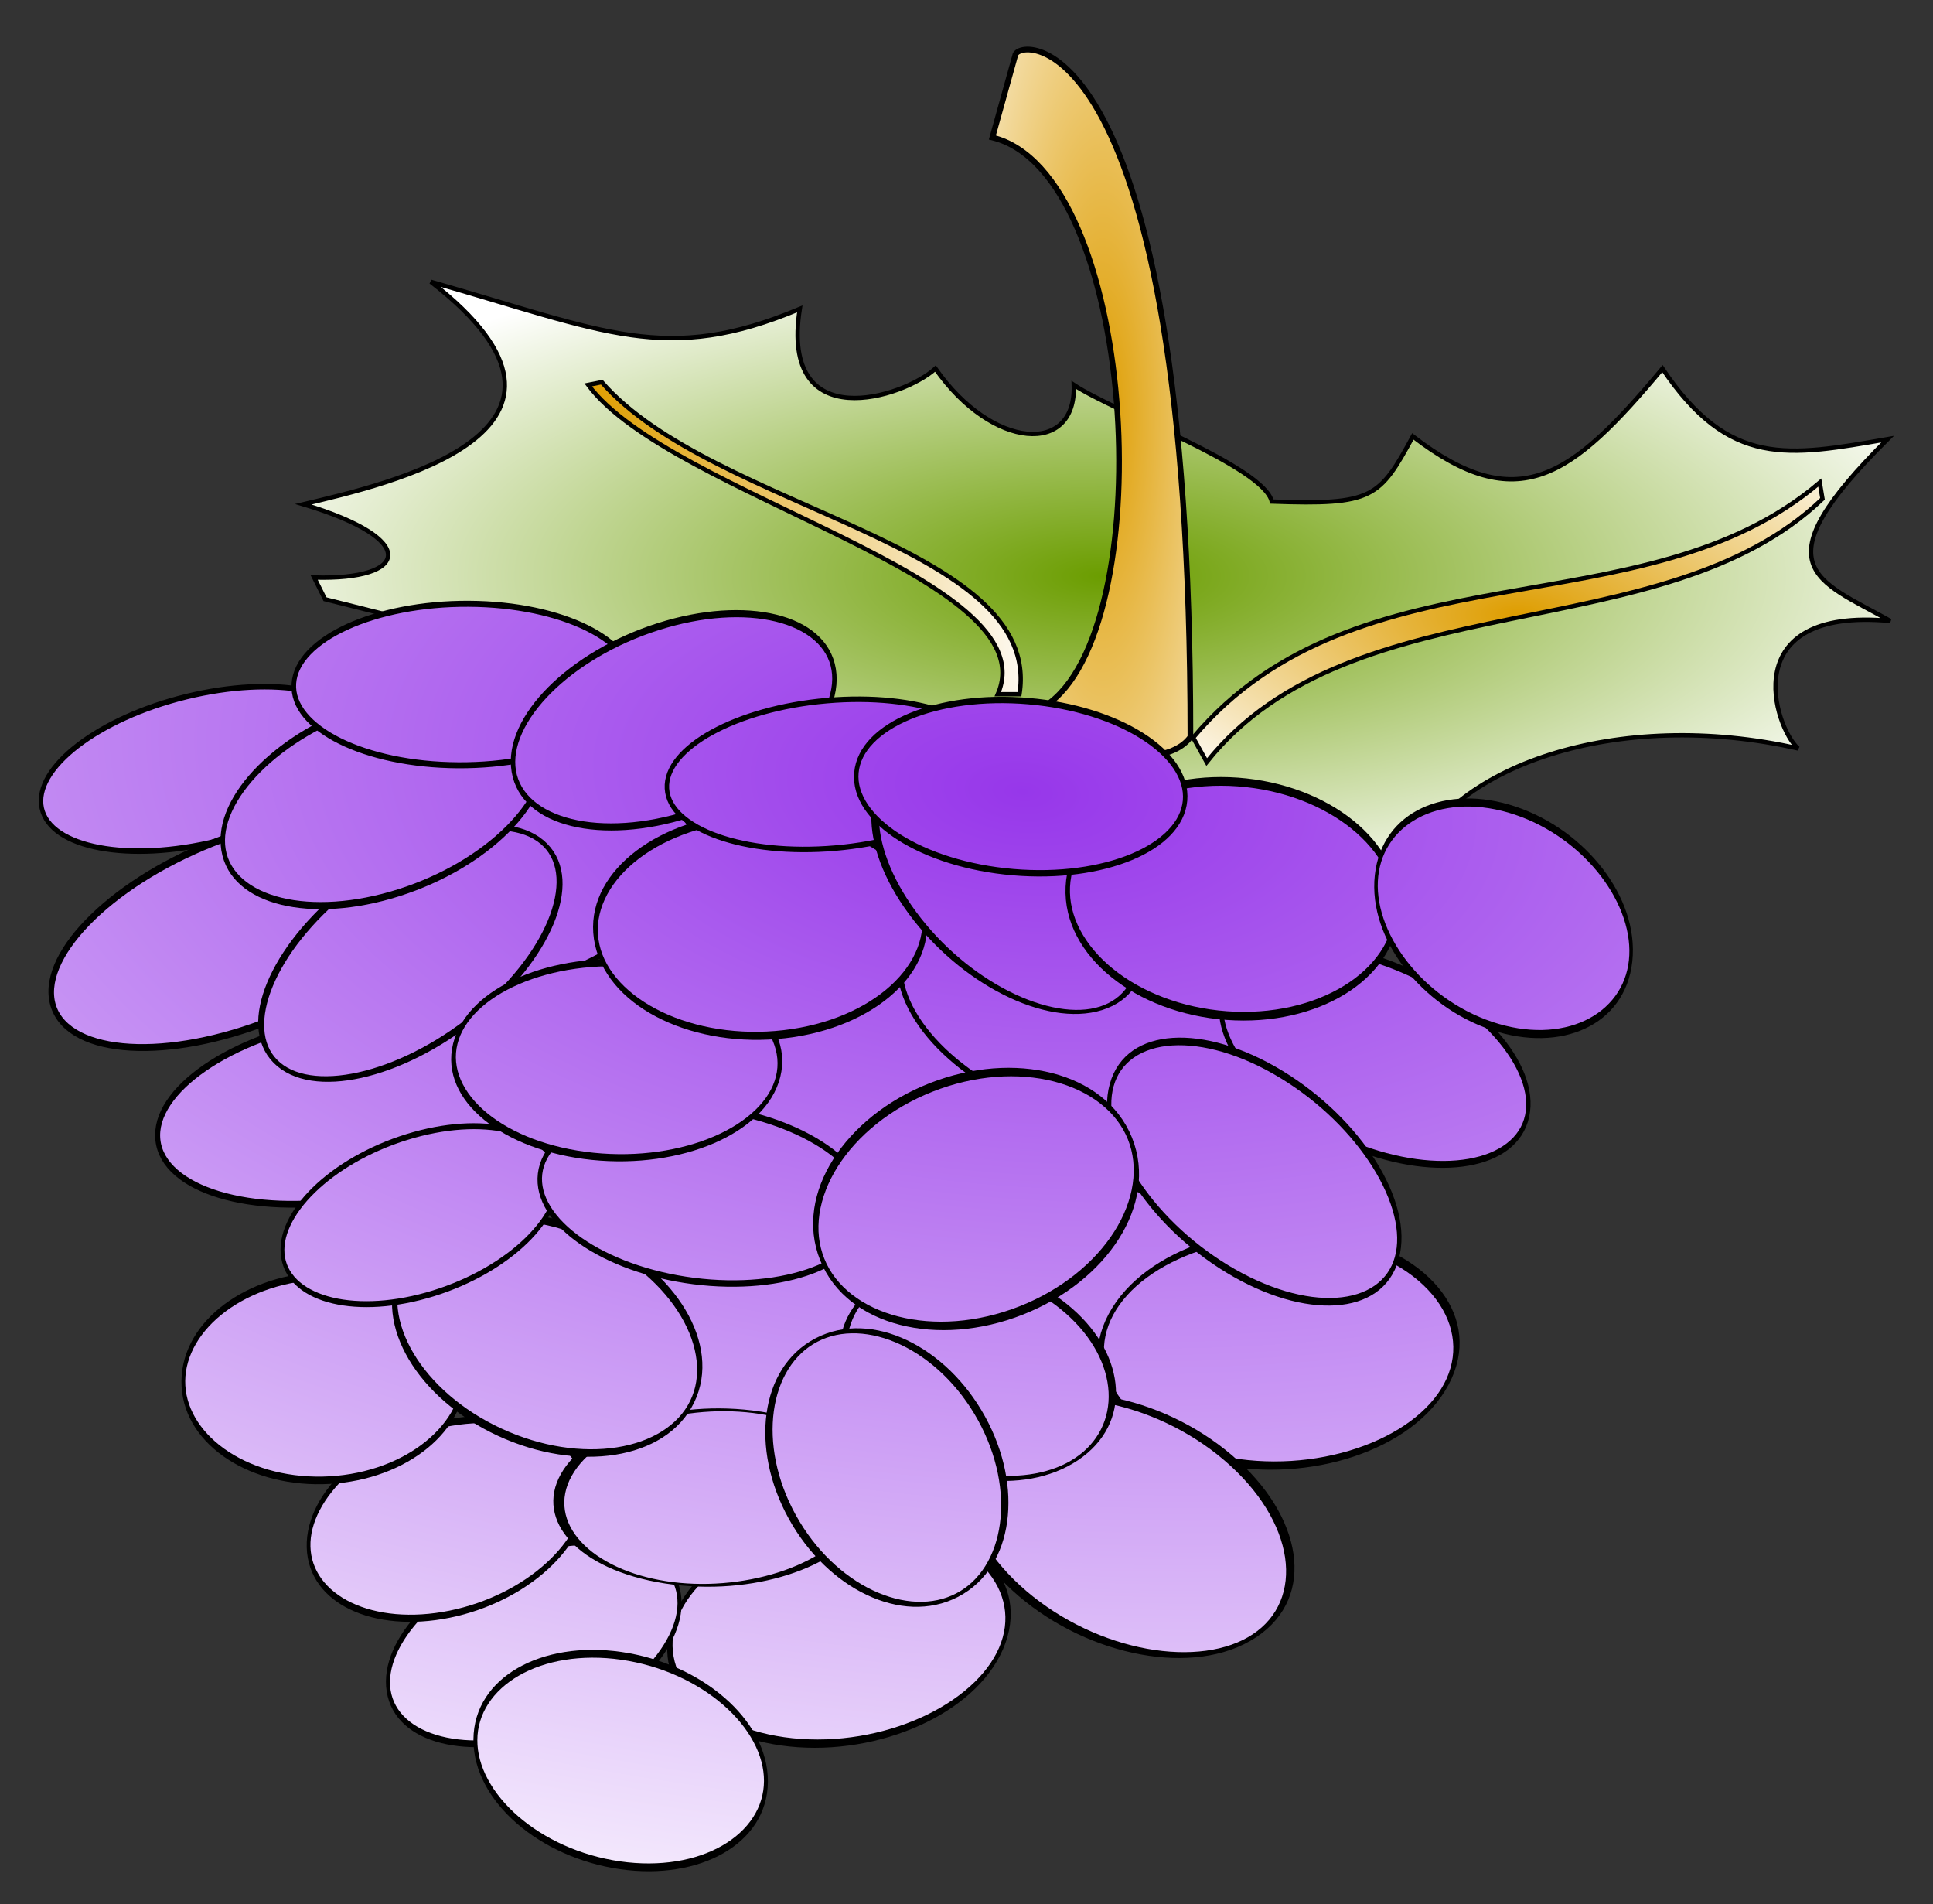 <?xml version="1.0" encoding="UTF-8" standalone="no"?>
<!DOCTYPE svg PUBLIC "-//W3C//DTD SVG 1.0//EN"
"http://www.w3.org/TR/2001/REC-SVG-20010904/DTD/svg10.dtd">
<!-- Created with Sodipodi ("http://www.sodipodi.com/") --><svg height="438.613" id="svg559" version="1.0" width="445.35" x="0" xmlns="http://www.w3.org/2000/svg" xmlns:xlink="http://www.w3.org/1999/xlink" y="0">
  <rect width="100%" height="100%" fill="#333333" stroke="none"/>
  <defs id="defs561">
    <linearGradient id="linearGradient695">
      <stop id="stop696" offset="0" style="stop-color:#de9d00;stop-opacity:1;"/>
      <stop id="stop697" offset="1" style="stop-color:#ffffff;stop-opacity:1;"/>
    </linearGradient>
    <linearGradient id="linearGradient692">
      <stop id="stop693" offset="0" style="stop-color:#9737ea;stop-opacity:1;"/>
      <stop id="stop694" offset="1" style="stop-color:#ffffff;stop-opacity:1;"/>
    </linearGradient>
    <linearGradient id="linearGradient652">
      <stop id="stop653" offset="0" style="stop-color:#de9d00;stop-opacity:1;"/>
      <stop id="stop654" offset="1" style="stop-color:#ffffff;stop-opacity:1;"/>
    </linearGradient>
    <linearGradient id="linearGradient645">
      <stop id="stop646" offset="0" style="stop-color:#6b9d00;stop-opacity:1;"/>
      <stop id="stop647" offset="1" style="stop-color:#ffffff;stop-opacity:1;"/>
    </linearGradient>
    <linearGradient id="linearGradient648" x1="2.15368345e-8" x2="1" xlink:href="#linearGradient652" y1="1.06569274e-7" y2="1.06569274e-7"/>
    <radialGradient cx="0.504" cy="0.5" fx="0.504" fy="0.5" id="radialGradient649" r="0.583" xlink:href="#linearGradient645"/>
    <linearGradient id="linearGradient650" xlink:href="#linearGradient645"/>
    <radialGradient cx="0.516" cy="0.473" fx="0.516" fy="0.473" id="radialGradient651" r="0.786" xlink:href="#linearGradient652"/>
    <radialGradient cx="0.557" cy="0.523" fx="0.557" fy="0.523" id="radialGradient655" r="1.024" xlink:href="#linearGradient652"/>
    <radialGradient cx="0.507" cy="0.528" fx="0.507" fy="0.528" id="radialGradient657" r="7.354" xlink:href="#linearGradient692"/>
    <radialGradient cx="-1.097" cy="0.317" fx="-1.097" fy="0.317" gradientTransform="matrix(1.26,-0.368,1.333487e-2,0.79,-2.246163e-7,-3.741349e-8)" id="radialGradient658" r="7.347" xlink:href="#linearGradient692"/>
    <radialGradient cx="-0.127" cy="0.127" fx="-0.127" fy="0.127" gradientTransform="matrix(1.166,1.954541e-2,-2.455202e-2,0.857,2.600776e-7,2.215517e-7)" id="radialGradient659" r="6.299" xlink:href="#linearGradient692"/>
    <radialGradient cx="4.90049906e-2" cy="0.361" fx="4.90049906e-2" fy="0.361" gradientTransform="matrix(0.436,-1.335,0.549,0.612,-9.45146e-8,3.396491e-7)" id="radialGradient660" r="7.179" xlink:href="#linearGradient692"/>
    <radialGradient cx="1.195" cy="0.289" fx="1.195" fy="0.289" gradientTransform="matrix(0.919,0.352,-6.96549e-2,1.062,-8.90872e-8,-1.379088e-7)" id="radialGradient661" r="7.934" xlink:href="#linearGradient692"/>
    <radialGradient cx="1.53" cy="0.383" fx="1.53" fy="0.383" gradientTransform="matrix(1.016,0.709,-0.136,0.89,1.120541e-8,-2.081248e-7)" id="radialGradient662" r="6.966" xlink:href="#linearGradient692"/>
    <radialGradient cx="2.273" cy="0.749" fx="2.273" fy="0.749" gradientTransform="matrix(0.958,0.159,-1.140382e-2,1.042,-4.219374e-8,4.53067e-8)" id="radialGradient663" r="7.474" xlink:href="#linearGradient692"/>
    <radialGradient cx="2.341" cy="-0.185" fx="2.341" fy="-0.185" gradientTransform="matrix(1.016,0.709,-0.136,0.89,1.248817e-8,-2.906509e-7)" id="radialGradient664" r="6.966" xlink:href="#linearGradient692"/>
    <radialGradient cx="0.148" cy="-1.183" fx="0.148" fy="-1.183" gradientTransform="matrix(-1.09,-0.336,0.181,-0.862,-1.616726e-7,4.408631e-8)" id="radialGradient665" r="6.509" xlink:href="#linearGradient692"/>
    <radialGradient cx="0.545" cy="-1.847" fx="0.545" fy="-1.847" gradientTransform="matrix(1.055,0.721,-0.279,0.757,3.704984e-8,-2.239362e-7)" id="radialGradient666" r="6.203" xlink:href="#linearGradient692"/>
    <radialGradient cx="0.195" cy="-2.818" fx="0.195" fy="-2.818" gradientTransform="matrix(0.635,-1.347,0.521,0.471,-2.332158e-7,5.697711e-8)" id="radialGradient667" r="7.02" xlink:href="#linearGradient692"/>
    <radialGradient cx="1.509" cy="-1.108" fx="1.509" fy="-1.108" gradientTransform="matrix(1.075,-3.058089e-2,8.757479e-2,0.928,-2.661687e-8,-8.096011e-8)" id="radialGradient668" r="6.933" xlink:href="#linearGradient692"/>
    <radialGradient cx="1.34" cy="-1.938" fx="1.34" fy="-1.938" gradientTransform="matrix(1.005,-8.046898e-2,1.48729e-2,0.994,7.201061e-8,-2.01874e-7)" id="radialGradient669" r="7.303" xlink:href="#linearGradient692"/>
    <radialGradient cx="2.285" cy="-1.522" fx="2.285" fy="-1.522" gradientTransform="matrix(0.651,1.325,-0.4,0.723,-5.903507e-8,-8.064563e-8)" id="radialGradient670" r="7.02" xlink:href="#linearGradient692"/>
    <radialGradient cx="2.432" cy="-2.939" fx="2.432" fy="-2.939" gradientTransform="matrix(1.002,0.704,-0.136,0.902,1.125389e-7,-2.715557e-7)" id="radialGradient671" r="8.24" xlink:href="#linearGradient692"/>
    <radialGradient cx="2.583" cy="-1.066" fx="2.583" fy="-1.066" gradientTransform="matrix(0.86,0.918,-0.199,0.951,-2.326642e-8,-2.029394e-7)" id="radialGradient672" r="6.365" xlink:href="#linearGradient692"/>
    <radialGradient cx="1.473" cy="-2.243" fx="1.473" fy="-2.243" gradientTransform="matrix(1.065,-0.574,0.212,0.824,-1.240436e-7,-2.470413e-7)" id="radialGradient673" r="6.65" xlink:href="#linearGradient692"/>
    <radialGradient cx="2.385" cy="-3.218" fx="2.385" fy="-3.218" gradientTransform="matrix(1.18,0.17,-4.776809e-2,0.84,9.761001e-8,3.252193e-7)" id="radialGradient674" r="7.303" xlink:href="#linearGradient692"/>
    <radialGradient cx="1.348" cy="-4.816" fx="1.348" fy="-4.816" gradientTransform="matrix(0.121,1.055,-0.92,0.247,8.991796e-8,-3.050471e-7)" id="radialGradient675" r="7.526" xlink:href="#linearGradient692"/>
    <radialGradient cx="2.053" cy="-4.322" fx="2.053" fy="-4.322" gradientTransform="matrix(1.14,0.478,-6.837559e-2,0.849,3.482663e-8,-6.004178e-8)" id="radialGradient676" r="7.593" xlink:href="#linearGradient692"/>
    <radialGradient cx="1.375" cy="-4.98" fx="1.375" fy="-4.98" gradientTransform="matrix(1.172,-9.543139e-2,-5.047278e-2,0.857,2.955531e-8,4.019499e-7)" id="radialGradient677" r="7.09" xlink:href="#linearGradient692"/>
    <radialGradient cx="1.777" cy="-5.128" fx="1.777" fy="-5.128" gradientTransform="matrix(1.039,0.718,-0.135,0.869,-1.233626e-8,4.292579e-7)" id="radialGradient678" r="7.508" xlink:href="#linearGradient692"/>
    <radialGradient cx="0.642" cy="-3.746" fx="0.642" fy="-3.746" gradientTransform="matrix(1.158,2.715855e-2,0.157,0.867,-2.846228e-7,-6.57911e-8)" id="radialGradient679" r="6.384" xlink:href="#linearGradient692"/>
    <radialGradient cx="4.43464033e-2" cy="-2.554" fx="4.43464033e-2" fy="-2.554" gradientTransform="matrix(0.805,-0.917,0.522,0.648,1.534205e-7,8.840414e-8)" id="radialGradient680" r="7.398" xlink:href="#linearGradient692"/>
    <radialGradient cx="-0.319" cy="-2.68" fx="-0.319" fy="-2.68" gradientTransform="matrix(0.747,-0.966,0.491,0.703,-7.925581e-8,1.533557e-7)" id="radialGradient681" r="6.176" xlink:href="#linearGradient692"/>
    <radialGradient cx="-0.376" cy="-1.012" fx="-0.376" fy="-1.012" gradientTransform="matrix(1.08,-0.808,0.104,0.848,2.507058e-7,-1.217111e-7)" id="radialGradient682" r="6.871" xlink:href="#linearGradient692"/>
    <radialGradient cx="-0.675" cy="-0.543" fx="-0.675" fy="-0.543" gradientTransform="matrix(1.038,-0.533,6.909417e-2,0.928,3.735046e-7,-1.25937e-7)" id="radialGradient683" r="7.16" xlink:href="#linearGradient692"/>
    <radialGradient cx="-0.46" cy="-1.922" fx="-0.46" fy="-1.922" gradientTransform="matrix(1.113,-0.198,0.247,0.854,-3.055781e-7,-1.411122e-7)" id="radialGradient684" r="6.09" xlink:href="#linearGradient692"/>
    <radialGradient cx="-7.00193283e-4" cy="-1.804" fx="-7.00193283e-4" fy="-1.804" gradientTransform="matrix(1.061,-0.511,1.368031e-2,0.936,-2.80212e-8,-1.061034e-7)" id="radialGradient685" r="6.655" xlink:href="#linearGradient692"/>
    <radialGradient cx="2.358" cy="-1.772" fx="2.358" fy="-1.772" gradientTransform="matrix(0.944,0.493,-9.969467e-2,1.007,-9.285298e-9,-1.371312e-7)" id="radialGradient686" r="6.738" xlink:href="#linearGradient692"/>
    <radialGradient cx="0.298" cy="-0.385" fx="0.298" fy="-0.385" gradientTransform="matrix(1.104,-0.331,-1.831336e-2,0.911,-1.189721e-7,-5.204129e-9)" id="radialGradient687" r="6.53" xlink:href="#linearGradient692"/>
    <radialGradient cx="1.005" cy="-2.53" fx="1.005" fy="-2.53" gradientTransform="matrix(1.197,5.921415e-2,5.674206e-2,0.838,1.337336e-7,7.971411e-8)" id="radialGradient688" r="6.693" xlink:href="#linearGradient692"/>
    <radialGradient cx="0.971" cy="-1.722" fx="0.971" fy="-1.722" gradientTransform="matrix(0.966,0.885,-0.235,0.819,-3.923343e-8,7.397925e-8)" id="radialGradient689" r="6.956" xlink:href="#linearGradient692"/>
    <radialGradient cx="1.968" cy="-0.747" fx="1.968" fy="-0.747" gradientTransform="matrix(0.914,0.854,-0.243,0.867,-4.74949e-8,2.617554e-7)" id="radialGradient690" r="7.203" xlink:href="#linearGradient692"/>
    <radialGradient cx="3.264" cy="-0.182" fx="3.264" fy="-0.182" gradientTransform="matrix(0.888,0.662,-0.142,1.02,2.235687e-10,-2.563949e-7)" id="radialGradient691" r="7.934" xlink:href="#linearGradient692"/>
  </defs>
  <g id="g732" style="font-size:12;" transform="translate(-50.112,20.045)">
    <path d="M 343.125 95.487 C 366.458 96.321 367.917 94.654 375.625 80.487 C 399.792 99.029 412.083 90.071 433.125 64.862 C 448.542 87.779 462.083 85.071 485 81.112 C 455.208 110.695 468.542 113.404 485.625 122.987 C 449.792 119.654 458.958 147.571 464.375 152.362 C 423.125 142.987 383.125 156.112 374.375 180.487 C 291.25 159.654 208.125 138.821 125 117.987 C 124.167 116.32 123.333 114.654 122.5 112.987 C 144.167 113.612 147.083 104.237 120 96.112 C 139.167 91.529 193.958 79.446 149.375 44.862 C 189.583 56.321 203.542 64.029 234.375 51.112 C 229.792 80.696 258.333 71.529 265.625 64.862 C 278.75 83.612 298.125 84.862 297.5 68.612 C 306.875 74.862 341.25 87.362 343.125 95.487 z " id="path563" style="fill:url(#radialGradient649);fill-rule:evenodd;stroke:#000000;stroke-width:1;"/>
    <path d="M 278.75 11.627 C 311.909 19.697 317.394 121.917 292.213 141.643 C 286.978 152.702 317.643 159.278 324.375 149.713 C 324.375 -15.871 284.235 -11.687 283.986 -7.203 L 278.75 11.627 z " id="path642" style="fill:url(#radialGradient655);fill-rule:evenodd;stroke:#000000;stroke-width:1.31;"/>
    <path d="M 185.625 68.612 C 204.583 94.237 291.667 112.987 280 139.862 C 281.667 139.862 283.333 139.862 285 139.862 C 290.417 105.279 214.583 97.57 188.75 67.987 C 187.708 68.195 186.667 68.404 185.625 68.612 z " id="path643" style="fill:url(#linearGradient648);fill-rule:evenodd;stroke:#000000;stroke-width:1;"/>
    <path d="M 325 149.862 C 363.125 104.654 428.75 125.696 469.375 91.112 C 469.583 92.362 469.792 93.612 470 94.862 C 433.333 130.071 361.667 113.404 328.125 155.487 C 327.083 153.612 326.042 151.737 325 149.862 z " id="path644" style="fill:url(#radialGradient651);fill-rule:evenodd;stroke:#000000;stroke-width:1;"/>
    <g id="g696">
      <ellipse cx="99.062" cy="142.05" id="path565" rx="37.188" ry="13.438" style="fill:url(#radialGradient691);fill-rule:evenodd;stroke:#000000;stroke-width:1;" transform="matrix(0.991,-0.243,0.265,1.238,-39.227,5.284)"/>
      <ellipse cx="184.062" cy="191.425" id="path566" rx="31.562" ry="17.188" style="fill:url(#radialGradient690);fill-rule:evenodd;stroke:#000000;stroke-width:1;" transform="matrix(1.11,-0.454,0.452,1.115,-117.01,54.286)"/>
      <ellipse cx="184.062" cy="191.425" id="path567" rx="31.562" ry="17.188" style="fill:url(#radialGradient689);fill-rule:evenodd;stroke:#000000;stroke-width:1;" transform="matrix(1.09,-0.496,0.444,1.217,-41.946,90.849)"/>
      <ellipse cx="184.062" cy="191.425" id="path568" rx="31.562" ry="17.188" style="fill:url(#radialGradient688);fill-rule:evenodd;stroke:#000000;stroke-width:1;" transform="matrix(1.108,5.32162e-2,-0.271,1.496,70.697,-4.03)"/>
      <ellipse cx="184.062" cy="191.425" id="path569" rx="31.562" ry="17.188" style="fill:url(#radialGradient687);fill-rule:evenodd;stroke:#000000;stroke-width:1;" transform="matrix(1.21,0.337,-8.058586e-2,1.428,88.318,-123.13)"/>
      <ellipse cx="99.062" cy="142.05" id="path570" rx="37.188" ry="13.438" style="fill:url(#radialGradient686);fill-rule:evenodd;stroke:#000000;stroke-width:1;" transform="matrix(1.144,-0.19,0.173,1.536,-8.865,36.167)"/>
      <ellipse cx="99.062" cy="142.05" id="path571" rx="37.188" ry="13.438" style="fill:url(#radialGradient685);fill-rule:evenodd;stroke:#000000;stroke-width:1;" transform="matrix(1.026,0.388,-0.195,1.716,240.401,-3.851)"/>
      <ellipse cx="99.062" cy="142.05" id="path572" rx="37.188" ry="13.438" style="fill:url(#radialGradient684);fill-rule:evenodd;stroke:#000000;stroke-width:1;" transform="matrix(1.039,0.216,-1.013,1.899,385.665,-0.367)"/>
      <ellipse cx="99.062" cy="142.05" id="path573" rx="37.188" ry="13.438" style="fill:url(#radialGradient683);fill-rule:evenodd;stroke:#000000;stroke-width:1;" transform="matrix(0.944,0.372,-0.338,1.545,321.337,-33.1)"/>
      <ellipse cx="99.062" cy="142.05" id="path574" rx="37.188" ry="13.438" style="fill:url(#radialGradient682);fill-rule:evenodd;stroke:#000000;stroke-width:1;" transform="matrix(0.883,0.536,-0.464,1.667,317.52,-40.064)"/>
      <ellipse cx="99.062" cy="142.05" id="path575" rx="37.188" ry="13.438" style="fill:url(#radialGradient681);fill-rule:evenodd;stroke:#000000;stroke-width:1;" transform="matrix(0.799,0.682,-1.762,1.164,480.537,98.495)"/>
      <ellipse cx="99.062" cy="142.05" id="path576" rx="37.188" ry="13.438" style="fill:url(#radialGradient680);fill-rule:evenodd;stroke:#000000;stroke-width:1;" transform="matrix(0.613,0.538,-1.564,1.049,436.822,93.719)"/>
      <ellipse cx="99.062" cy="142.05" id="path577" rx="37.188" ry="13.438" style="fill:url(#radialGradient679);fill-rule:evenodd;stroke:#000000;stroke-width:1;" transform="matrix(1.018,6.98139e-2,-0.681,1.912,239.298,77.253)"/>
      <ellipse cx="99.062" cy="142.05" id="path578" rx="37.188" ry="13.438" style="fill:url(#radialGradient678);fill-rule:evenodd;stroke:#000000;stroke-width:1;" transform="matrix(0.899,-0.299,0.24,1.524,49.94,171.464)"/>
      <ellipse cx="99.062" cy="142.05" id="path579" rx="37.188" ry="13.438" style="fill:url(#radialGradient677);fill-rule:evenodd;stroke:#000000;stroke-width:1;" transform="matrix(0.9,0.129,-1.017473e-2,1.795,105.398,117.735)"/>
      <ellipse cx="99.062" cy="142.05" id="path580" rx="37.188" ry="13.438" style="fill:url(#radialGradient676);fill-rule:evenodd;stroke:#000000;stroke-width:1;" transform="matrix(0.858,-0.174,4.339297e-2,1.634,61.957,114.95)"/>
      <ellipse cx="99.062" cy="142.05" id="path581" rx="37.188" ry="13.438" style="fill:url(#radialGradient675);fill-rule:evenodd;stroke:#000000;stroke-width:1;" transform="matrix(0.294,-0.525,2.516,0.389,-172.121,321.664)"/>
      <ellipse cx="99.062" cy="142.05" id="path582" rx="37.188" ry="13.438" style="fill:url(#radialGradient674);fill-rule:evenodd;stroke:#000000;stroke-width:1;" transform="matrix(0.869,-1.763538e-2,-1.861215e-2,1.754,41.229,49.978)"/>
      <ellipse cx="99.062" cy="142.05" id="path625" rx="37.188" ry="13.438" style="fill:url(#radialGradient673);fill-rule:evenodd;stroke:#000000;stroke-width:1;" transform="matrix(0.898,0.415,-0.814,1.671,202.855,8.929)"/>
      <ellipse cx="99.062" cy="142.05" id="path626" rx="37.188" ry="13.438" style="fill:url(#radialGradient672);fill-rule:evenodd;stroke:#000000;stroke-width:1;" transform="matrix(1.167,-0.467,0.517,1.512,-83.173,26.009)"/>
      <ellipse cx="99.062" cy="142.05" id="path627" rx="37.188" ry="13.438" style="fill:url(#radialGradient671);fill-rule:evenodd;stroke:#000000;stroke-width:1;" transform="matrix(0.849,-0.263,0.227,1.34,30.565,95.572)"/>
      <ellipse cx="99.062" cy="142.05" id="path628" rx="37.188" ry="13.438" style="fill:url(#radialGradient670);fill-rule:evenodd;stroke:#000000;stroke-width:1;" transform="matrix(0.836,-0.67,1.09,1.1,-92.991,109.646)"/>
      <ellipse cx="99.062" cy="142.05" id="path629" rx="37.188" ry="13.438" style="fill:url(#radialGradient669);fill-rule:evenodd;stroke:#000000;stroke-width:1;" transform="matrix(1.015,0.129,-0.173,1.48,136.309,32.135)"/>
      <ellipse cx="99.062" cy="142.05" id="path630" rx="37.188" ry="13.438" style="fill:url(#radialGradient668);fill-rule:evenodd;stroke:#000000;stroke-width:1;" transform="matrix(1,0.102,-0.409,1.648,151.233,-20.033)"/>
      <ellipse cx="99.062" cy="142.05" id="path631" rx="37.188" ry="13.438" style="fill:url(#radialGradient667);fill-rule:evenodd;stroke:#000000;stroke-width:1;" transform="matrix(0.436,0.79,-1.622,0.845,441.654,119.707)"/>
      <ellipse cx="99.062" cy="142.05" id="path632" rx="37.188" ry="13.438" style="fill:url(#radialGradient666);fill-rule:evenodd;stroke:#000000;stroke-width:1;" transform="matrix(0.953,-0.375,0.771,1.912,71.07,21.683)"/>
      <ellipse cx="99.062" cy="142.05" id="path633" rx="37.188" ry="13.438" style="fill:url(#radialGradient665);fill-rule:evenodd;stroke:#000000;stroke-width:1;" transform="matrix(-1.009,0.117,-0.417,-1.854,384.427,445.033)"/>
      <ellipse cx="99.062" cy="142.05" id="path634" rx="37.188" ry="13.438" style="fill:url(#radialGradient664);fill-rule:evenodd;stroke:#000000;stroke-width:1;" transform="matrix(0.991,-0.315,0.265,1.606,2.648,-32.93)"/>
      <ellipse cx="99.062" cy="142.05" id="path635" rx="37.188" ry="13.438" style="fill:url(#radialGradient663);fill-rule:evenodd;stroke:#000000;stroke-width:1;" transform="matrix(1.051,5.569579e-3,-9.059124e-2,1.384,65.655,-59.515)"/>
      <ellipse cx="99.062" cy="142.05" id="path636" rx="37.188" ry="13.438" style="fill:url(#radialGradient662);fill-rule:evenodd;stroke:#000000;stroke-width:1;" transform="matrix(0.991,-0.315,0.265,1.606,69.523,-51.055)"/>
      <ellipse cx="99.062" cy="142.05" id="path637" rx="37.188" ry="13.438" style="fill:url(#radialGradient661);fill-rule:evenodd;stroke:#000000;stroke-width:1;" transform="matrix(1.017,-8.785766e-2,7.14374e-2,1.264,130.696,-12.523)"/>
      <ellipse cx="99.062" cy="142.05" id="path639" rx="37.188" ry="13.438" style="fill:url(#radialGradient660);fill-rule:evenodd;stroke:#000000;stroke-width:1;" transform="matrix(0.574,0.778,-1.643,0.52,458.973,32.347)"/>
      <ellipse cx="99.062" cy="142.05" id="path640" rx="37.188" ry="13.438" style="fill:url(#radialGradient659);fill-rule:evenodd;stroke:#000000;stroke-width:1;" transform="matrix(1.019,7.443079e-2,-9.576316e-2,2.002,246.679,-104.769)"/>
      <ellipse cx="99.062" cy="142.05" id="path641" rx="37.188" ry="13.438" style="fill:url(#radialGradient658);fill-rule:evenodd;stroke:#000000;stroke-width:1;" transform="matrix(0.787,0.264,-0.201,1.845,347.113,-96.759)"/>
      <ellipse cx="99.062" cy="142.05" id="path638" rx="37.188" ry="13.438" style="fill:url(#radialGradient657);fill-rule:evenodd;stroke:#000000;stroke-width:1;" transform="matrix(1.018,8.646832e-2,-0.13,1.466,202.901,-55.659)"/>
    </g>
  </g>
</svg>
